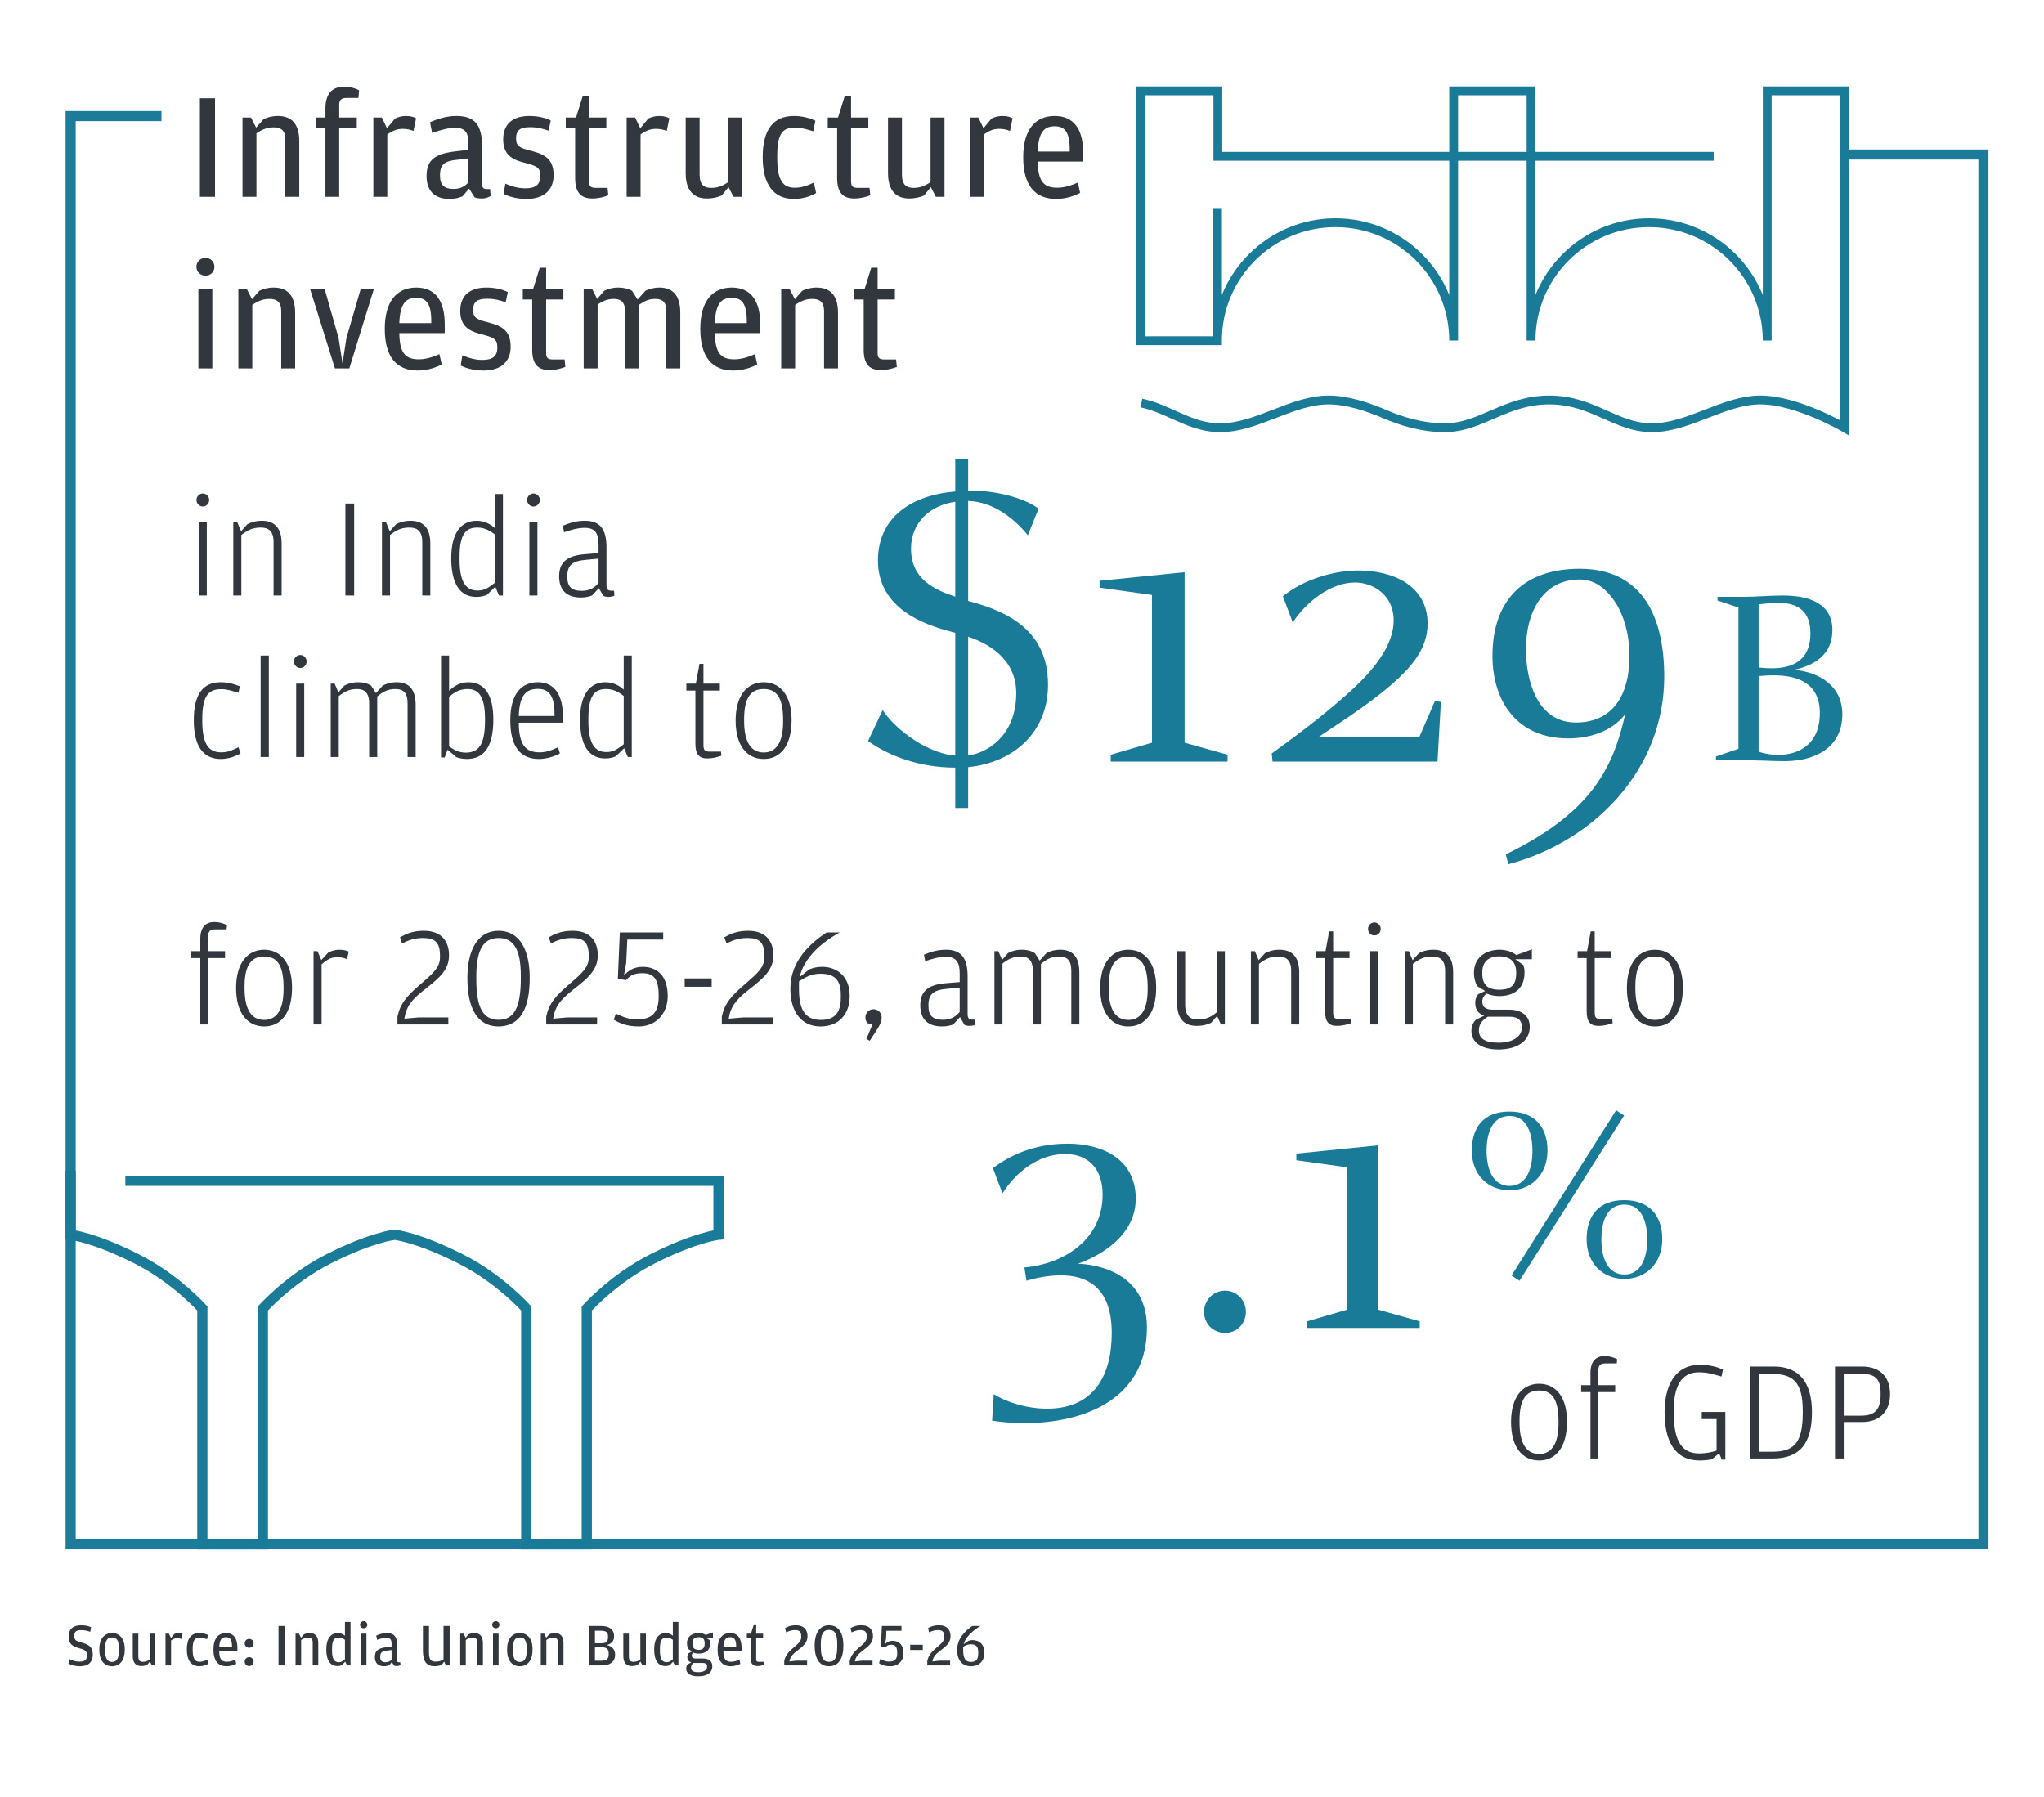 <svg width="405" height="356" viewBox="0 0 405 356" fill="none" xmlns="http://www.w3.org/2000/svg">
<path d="M39.61 39V19.47H42.61V39H39.61ZM50.752 25.29L52.222 23.61C52.912 23.28 53.842 22.98 55.072 22.98C57.712 22.98 59.302 24.48 59.302 27.96V39H56.542V27.6C56.542 25.83 55.642 25.23 54.232 25.23C52.852 25.23 51.952 25.68 50.812 26.4V39H48.052V23.28H49.732L50.752 25.29ZM64.483 25.35H62.563V23.28H64.483V21.48C64.483 18.57 65.833 17.19 68.143 17.19C69.463 17.19 70.483 17.52 71.143 17.88L71.023 19.41H68.683C67.603 19.41 67.213 19.83 67.213 20.79V23.28H70.693V25.35H67.213V39H64.483V25.35ZM76.679 25.41L78.269 23.49C78.959 23.16 79.649 22.98 80.459 22.98C81.419 22.98 82.079 23.22 82.439 23.43L81.929 25.95C81.359 25.71 80.759 25.53 79.739 25.53C78.539 25.53 77.639 26.01 76.739 26.64V39H73.979V23.28H75.659L76.679 25.41ZM92.797 29.7V28.08C92.797 26.49 92.257 25.32 90.277 25.32C88.837 25.32 87.337 25.74 85.627 26.34L85.207 24.21C86.617 23.61 88.327 22.98 90.457 22.98C94.057 22.98 95.527 24.75 95.527 29.04V36.42C95.527 37.26 95.827 37.47 96.487 37.47H97.117L97.207 38.82C96.907 39.06 96.307 39.33 95.467 39.33C94.987 39.33 94.477 39.27 94.057 39.12L92.947 37.38L91.627 38.91C91.027 39.18 90.127 39.42 89.017 39.42C86.587 39.42 84.517 38.22 84.517 34.89C84.517 31.68 86.197 30.48 90.217 30L92.797 29.7ZM92.797 36.15V31.38L90.397 31.68C88.117 31.92 87.187 32.61 87.187 34.65V34.89C87.187 36.69 88.087 37.44 89.857 37.44C91.357 37.44 92.227 36.81 92.797 36.15ZM104.354 39.42C102.194 39.42 100.694 38.88 99.794 38.43L100.124 36.39C101.144 36.84 102.524 37.32 104.084 37.32C106.004 37.32 107.054 36.69 107.054 34.86C107.054 33.12 106.394 32.88 103.514 32.13C101.294 31.53 99.704 30.51 99.704 27.6C99.704 24.45 101.744 22.98 104.864 22.98C106.784 22.98 108.194 23.4 109.124 23.88L108.704 25.89C107.534 25.5 106.574 25.2 105.044 25.2C103.184 25.2 102.254 25.68 102.254 27.45C102.254 29.1 103.124 29.34 105.554 29.97C108.254 30.69 109.694 31.77 109.694 34.74C109.694 37.5 107.924 39.42 104.354 39.42ZM117.351 39.33C114.981 39.33 113.961 38.01 113.961 35.28V25.35H112.101V23.28H114.141L115.461 19.05H116.721V23.28H120.141V25.35H116.721V35.88C116.721 36.93 117.021 37.23 118.131 37.23H120.381L120.531 38.7C119.751 39 118.671 39.33 117.351 39.33ZM126.862 25.41L128.452 23.49C129.142 23.16 129.832 22.98 130.642 22.98C131.602 22.98 132.262 23.22 132.622 23.43L132.112 25.95C131.542 25.71 130.942 25.53 129.922 25.53C128.722 25.53 127.822 26.01 126.922 26.64V39H124.162V23.28H125.842L126.862 25.41ZM144.293 36.09V23.28H147.053V39H145.343L144.353 37.08L143.003 38.73C142.283 39.06 141.293 39.33 140.063 39.33C137.483 39.33 135.863 37.8 135.863 34.32V23.28H138.623V34.65C138.623 36.6 139.523 37.23 140.873 37.23C142.343 37.23 143.273 36.78 144.293 36.09ZM157.301 39.42C153.311 39.42 151.121 36.6 151.121 31.14C151.121 25.65 153.251 22.98 157.301 22.98C159.041 22.98 160.541 23.43 161.561 23.91L161.141 26.01C159.791 25.59 158.711 25.29 157.481 25.29C155.201 25.29 154.001 26.28 154.001 30.81V31.29C154.001 35.91 155.231 37.2 157.481 37.2C158.921 37.2 159.941 36.78 161.261 36.18L161.711 38.25C160.721 38.82 159.191 39.42 157.301 39.42ZM169.262 39.33C166.892 39.33 165.872 38.01 165.872 35.28V25.35H164.012V23.28H166.052L167.372 19.05H168.632V23.28H172.052V25.35H168.632V35.88C168.632 36.93 168.932 37.23 170.042 37.23H172.292L172.442 38.7C171.662 39 170.582 39.33 169.262 39.33ZM184.384 36.09V23.28H187.144V39H185.434L184.444 37.08L183.094 38.73C182.374 39.06 181.384 39.33 180.154 39.33C177.574 39.33 175.954 37.8 175.954 34.32V23.28H178.714V34.65C178.714 36.6 179.614 37.23 180.964 37.23C182.434 37.23 183.364 36.78 184.384 36.09ZM194.872 25.41L196.462 23.49C197.152 23.16 197.842 22.98 198.652 22.98C199.612 22.98 200.272 23.22 200.632 23.43L200.122 25.95C199.552 25.71 198.952 25.53 197.932 25.53C196.732 25.53 195.832 26.01 194.932 26.64V39H192.172V23.28H193.852L194.872 25.41ZM205.62 32.01C205.68 35.91 206.79 37.2 209.46 37.2C210.93 37.2 212.22 36.75 213.57 36.18L214.02 38.22C213.09 38.73 211.26 39.42 209.28 39.42C204.99 39.42 202.74 36.63 202.74 31.17C202.74 25.56 205.23 22.98 208.98 22.98C212.91 22.98 214.62 25.8 214.62 30.3V32.01H205.62ZM205.62 30.03H211.95V29.55C211.95 26.22 210.99 25.02 209.01 25.02C206.97 25.02 205.77 26.04 205.62 30.03ZM40.72 54.61C39.76 54.61 38.92 53.92 38.92 52.87C38.92 51.82 39.76 51.1 40.72 51.1C41.68 51.1 42.49 51.82 42.49 52.87C42.49 53.92 41.68 54.61 40.72 54.61ZM39.31 73V57.28H42.07V73H39.31ZM49.932 59.29L51.402 57.61C52.092 57.28 53.022 56.98 54.252 56.98C56.892 56.98 58.482 58.48 58.482 61.96V73H55.722V61.6C55.722 59.83 54.822 59.23 53.412 59.23C52.032 59.23 51.132 59.68 49.992 60.4V73H47.232V57.28H48.912L49.932 59.29ZM66.366 73L61.446 57.28H64.326L67.086 66.97L67.866 72.01L68.646 66.97L71.466 57.28H74.076L69.216 73H66.366ZM79.122 66.01C79.182 69.91 80.292 71.2 82.962 71.2C84.432 71.2 85.722 70.75 87.072 70.18L87.522 72.22C86.592 72.73 84.762 73.42 82.782 73.42C78.492 73.42 76.242 70.63 76.242 65.17C76.242 59.56 78.732 56.98 82.482 56.98C86.412 56.98 88.122 59.8 88.122 64.3V66.01H79.122ZM79.122 64.03H85.452V63.55C85.452 60.22 84.492 59.02 82.512 59.02C80.472 59.02 79.272 60.04 79.122 64.03ZM95.844 73.42C93.684 73.42 92.184 72.88 91.284 72.43L91.614 70.39C92.634 70.84 94.014 71.32 95.574 71.32C97.494 71.32 98.544 70.69 98.544 68.86C98.544 67.12 97.884 66.88 95.004 66.13C92.784 65.53 91.194 64.51 91.194 61.6C91.194 58.45 93.234 56.98 96.354 56.98C98.274 56.98 99.684 57.4 100.614 57.88L100.194 59.89C99.024 59.5 98.064 59.2 96.534 59.2C94.674 59.2 93.744 59.68 93.744 61.45C93.744 63.1 94.614 63.34 97.044 63.97C99.744 64.69 101.184 65.77 101.184 68.74C101.184 71.5 99.414 73.42 95.844 73.42ZM108.84 73.33C106.47 73.33 105.45 72.01 105.45 69.28V59.35H103.59V57.28H105.63L106.95 53.05H108.21V57.28H111.63V59.35H108.21V69.88C108.21 70.93 108.51 71.23 109.62 71.23H111.87L112.02 72.7C111.24 73 110.16 73.33 108.84 73.33ZM126.332 59.35L127.892 57.61C128.522 57.31 129.452 56.98 130.652 56.98C133.262 56.98 134.792 58.48 134.792 61.96V73H132.032V61.6C132.032 59.8 131.222 59.23 129.812 59.23C128.462 59.23 127.652 59.71 126.602 60.4V73H123.842V61.6C123.842 59.8 122.942 59.23 121.622 59.23C120.332 59.23 119.462 59.65 118.412 60.34V73H115.652V57.28H117.332L118.322 59.23L119.732 57.61C120.362 57.31 121.262 56.98 122.492 56.98C123.662 56.98 124.502 57.22 125.222 57.61L126.332 59.35ZM141.639 66.01C141.699 69.91 142.809 71.2 145.479 71.2C146.949 71.2 148.239 70.75 149.589 70.18L150.039 72.22C149.109 72.73 147.279 73.42 145.299 73.42C141.009 73.42 138.759 70.63 138.759 65.17C138.759 59.56 141.249 56.98 144.999 56.98C148.929 56.98 150.639 59.8 150.639 64.3V66.01H141.639ZM141.639 64.03H147.969V63.55C147.969 60.22 147.009 59.02 145.029 59.02C142.989 59.02 141.789 60.04 141.639 64.03ZM157.491 59.29L158.961 57.61C159.651 57.28 160.581 56.98 161.811 56.98C164.451 56.98 166.041 58.48 166.041 61.96V73H163.281V61.6C163.281 59.83 162.381 59.23 160.971 59.23C159.591 59.23 158.691 59.68 157.551 60.4V73H154.791V57.28H156.471L157.491 59.29ZM174.522 73.33C172.152 73.33 171.132 72.01 171.132 69.28V59.35H169.272V57.28H171.312L172.632 53.05H173.892V57.28H177.312V59.35H173.892V69.88C173.892 70.93 174.192 71.23 175.302 71.23H177.552L177.702 72.7C176.922 73 175.842 73.33 174.522 73.33Z" fill="#31373D"/>
<path d="M364.617 30.616H393V306H14V23H32" stroke="#1B7B99" stroke-width="2"/>
<path d="M40.192 100.36C39.52 100.36 38.932 99.8 38.932 99.072C38.932 98.344 39.52 97.784 40.192 97.784C40.864 97.784 41.452 98.344 41.452 99.072C41.452 99.8 40.864 100.36 40.192 100.36ZM39.38 118V103.468H40.976V118H39.38ZM47.767 105.26L49.027 103.86C49.643 103.552 50.539 103.188 51.883 103.188C54.179 103.188 55.803 104.364 55.803 107.696V118H54.207V107.36C54.207 105.176 53.143 104.532 51.659 104.532C49.979 104.532 49.027 105.092 47.823 105.988V118H46.227V103.468H47.011L47.767 105.26ZM68.438 118V99.772H70.174V118H68.438ZM77.228 105.26L78.488 103.86C79.104 103.552 80 103.188 81.344 103.188C83.64 103.188 85.264 104.364 85.264 107.696V118H83.668V107.36C83.668 105.176 82.604 104.532 81.12 104.532C79.44 104.532 78.488 105.092 77.284 105.988V118H75.688V103.468H76.472L77.228 105.26ZM98.059 104.644V97.896H99.655V118H98.871L98.143 116.264L96.491 117.86C96.071 118.056 95.371 118.28 94.363 118.28C91.143 118.28 89.407 115.648 89.407 110.58C89.407 105.568 91.395 103.188 94.419 103.188C96.099 103.188 97.275 103.944 98.059 104.644ZM98.059 115.48V105.904C97.415 105.4 96.211 104.532 94.615 104.532C92.347 104.532 91.059 105.708 91.059 110.44V110.832C91.059 115.452 92.375 117.02 94.643 117.02C96.015 117.02 96.799 116.46 98.059 115.48ZM105.704 100.36C105.032 100.36 104.444 99.8 104.444 99.072C104.444 98.344 105.032 97.784 105.704 97.784C106.376 97.784 106.964 98.344 106.964 99.072C106.964 99.8 106.376 100.36 105.704 100.36ZM104.892 118V103.468H106.488V118H104.892ZM118.599 109.6V107.892C118.599 105.988 118.123 104.588 115.911 104.588C114.483 104.588 113.195 104.98 111.767 105.456L111.515 104.168C112.915 103.608 114.175 103.188 115.883 103.188C118.907 103.188 120.167 104.84 120.167 108.452V115.928C120.167 116.796 120.475 117.048 121.203 117.048H121.679L121.735 118.028C121.511 118.14 121.091 118.28 120.587 118.28C120.223 118.28 119.887 118.224 119.551 118.084L118.655 116.544L117.311 118C116.779 118.224 115.939 118.392 115.099 118.392C112.663 118.392 110.787 117.3 110.787 114.192C110.787 111.336 112.439 110.104 115.855 109.824L118.599 109.6ZM118.599 115.508V110.692L115.967 110.944C113.475 111.168 112.411 111.952 112.411 114.136V114.332C112.411 116.292 113.279 117.076 115.295 117.076C116.975 117.076 117.927 116.32 118.599 115.508ZM43.748 150.392C40.304 150.392 38.4 147.928 38.4 142.692C38.4 137.512 40.248 135.188 43.748 135.188C45.176 135.188 46.464 135.552 47.528 136L47.248 137.288C45.848 136.84 44.924 136.56 43.86 136.56C41.424 136.56 40.08 137.708 40.08 142.44V142.804C40.08 147.676 41.48 149.076 43.86 149.076C45.176 149.076 45.876 148.712 47.248 148.068L47.668 149.272C46.744 149.832 45.316 150.392 43.748 150.392ZM51.645 150V129.896H53.269V150H51.645ZM59.496 132.36C58.824 132.36 58.236 131.8 58.236 131.072C58.236 130.344 58.824 129.784 59.496 129.784C60.168 129.784 60.756 130.344 60.756 131.072C60.756 131.8 60.168 132.36 59.496 132.36ZM58.684 150V135.468H60.28V150H58.684ZM74.491 137.344L75.835 135.86C76.367 135.552 77.347 135.188 78.579 135.188C80.847 135.188 82.359 136.364 82.359 139.696V150H80.763V139.36C80.763 137.176 79.839 136.532 78.355 136.532C76.759 136.532 75.835 137.12 74.743 138.016V150H73.147V139.36C73.147 137.176 72.139 136.532 70.739 136.532C69.199 136.532 68.219 137.092 67.127 137.932V150H65.531V135.468H66.315L67.043 137.204L68.219 135.86C68.779 135.552 69.675 135.188 70.963 135.188C72.027 135.188 72.811 135.412 73.539 135.86L74.491 137.344ZM88.68 148.544L88.12 150.084H87.391V129.896H88.987V136.896C89.799 136.084 91.031 135.188 92.796 135.188C95.847 135.188 97.751 137.456 97.751 142.58C97.751 148.152 95.791 150.392 92.487 150.392C91.564 150.392 90.808 150.168 90.415 150.028L88.68 148.544ZM88.987 138.128V147.872C89.939 148.628 91.004 149.132 92.291 149.132C94.84 149.132 96.1 147.536 96.1 142.832V142.44C96.1 137.736 94.671 136.532 92.627 136.532C90.751 136.532 89.632 137.484 88.987 138.128ZM102.79 143.196C102.818 147.592 104.162 149.076 106.878 149.076C108.138 149.076 109.23 148.712 110.574 148.068L110.938 149.3C110.07 149.776 108.446 150.392 106.766 150.392C103.07 150.392 101.11 147.9 101.11 142.748C101.11 137.372 103.378 135.188 106.598 135.188C109.902 135.188 111.526 137.792 111.526 141.824V143.196H102.79ZM102.79 141.88H109.874V141.516C109.874 137.848 108.754 136.504 106.598 136.504C104.47 136.504 102.93 137.456 102.79 141.88ZM123.584 136.644V129.896H125.18V150H124.396L123.668 148.264L122.016 149.86C121.596 150.056 120.896 150.28 119.888 150.28C116.668 150.28 114.932 147.648 114.932 142.58C114.932 137.568 116.92 135.188 119.944 135.188C121.624 135.188 122.8 135.944 123.584 136.644ZM123.584 147.48V137.904C122.94 137.4 121.736 136.532 120.14 136.532C117.872 136.532 116.584 137.708 116.584 142.44V142.832C116.584 147.452 117.9 149.02 120.168 149.02C121.54 149.02 122.324 148.46 123.584 147.48ZM140.141 150.28C138.461 150.28 137.789 149.412 137.789 147.34V136.84H135.997V135.468H137.873L138.601 131.548H139.385V135.468H142.633V136.84H139.385V147.592C139.385 148.6 139.637 148.936 140.589 148.936H142.857L142.941 149.748C142.101 150.028 141.205 150.28 140.141 150.28ZM151.332 150.392C148 150.392 145.76 147.732 145.76 142.776C145.76 137.764 148.084 135.188 151.332 135.188C154.58 135.188 156.848 137.764 156.848 142.692C156.848 147.732 154.664 150.392 151.332 150.392ZM151.332 149.104C153.572 149.104 155.168 147.424 155.168 143V142.636C155.168 137.96 153.684 136.532 151.332 136.532C148.952 136.532 147.44 137.988 147.44 142.496V142.86C147.44 147.424 149.064 149.104 151.332 149.104Z" fill="#31373D"/>
<path d="M190.156 194.6V192.892C190.156 190.988 189.68 189.588 187.468 189.588C186.04 189.588 184.752 189.98 183.324 190.456L183.072 189.168C184.472 188.608 185.732 188.188 187.44 188.188C190.464 188.188 191.724 189.84 191.724 193.452V200.928C191.724 201.796 192.032 202.048 192.76 202.048H193.236L193.292 203.028C193.068 203.14 192.648 203.28 192.144 203.28C191.78 203.28 191.444 203.224 191.108 203.084L190.212 201.544L188.868 203C188.336 203.224 187.496 203.392 186.656 203.392C184.22 203.392 182.344 202.3 182.344 199.192C182.344 196.336 183.996 195.104 187.412 194.824L190.156 194.6ZM190.156 200.508V195.692L187.524 195.944C185.032 196.168 183.968 196.952 183.968 199.136V199.332C183.968 201.292 184.836 202.076 186.852 202.076C188.532 202.076 189.484 201.32 190.156 200.508ZM205.996 190.344L207.34 188.86C207.872 188.552 208.852 188.188 210.084 188.188C212.352 188.188 213.864 189.364 213.864 192.696V203H212.268V192.36C212.268 190.176 211.344 189.532 209.86 189.532C208.264 189.532 207.34 190.12 206.248 191.016V203H204.652V192.36C204.652 190.176 203.644 189.532 202.244 189.532C200.704 189.532 199.724 190.092 198.632 190.932V203H197.036V188.468H197.82L198.548 190.204L199.724 188.86C200.284 188.552 201.18 188.188 202.468 188.188C203.532 188.188 204.316 188.412 205.044 188.86L205.996 190.344ZM223.572 203.392C220.24 203.392 218 200.732 218 195.776C218 190.764 220.324 188.188 223.572 188.188C226.82 188.188 229.088 190.764 229.088 195.692C229.088 200.732 226.904 203.392 223.572 203.392ZM223.572 202.104C225.812 202.104 227.408 200.424 227.408 196V195.636C227.408 190.96 225.924 189.532 223.572 189.532C221.192 189.532 219.68 190.988 219.68 195.496V195.86C219.68 200.424 221.304 202.104 223.572 202.104ZM241.103 200.564V188.468H242.699V203H241.915L241.159 201.32L239.983 202.664C239.395 202.972 238.443 203.28 237.099 203.28C234.859 203.28 233.235 202.104 233.235 198.772V188.468H234.831V199.108C234.831 201.292 235.867 202.02 237.323 202.02C238.975 202.02 240.011 201.488 241.103 200.564ZM249.392 190.26L250.652 188.86C251.268 188.552 252.164 188.188 253.508 188.188C255.804 188.188 257.428 189.364 257.428 192.696V203H255.832V192.36C255.832 190.176 254.768 189.532 253.284 189.532C251.604 189.532 250.652 190.092 249.448 190.988V203H247.852V188.468H248.636L249.392 190.26ZM264.906 203.28C263.226 203.28 262.554 202.412 262.554 200.34V189.84H260.762V188.468H262.638L263.366 184.548H264.15V188.468H267.398V189.84H264.15V200.592C264.15 201.6 264.402 201.936 265.354 201.936H267.622L267.706 202.748C266.866 203.028 265.97 203.28 264.906 203.28ZM272.318 185.36C271.646 185.36 271.058 184.8 271.058 184.072C271.058 183.344 271.646 182.784 272.318 182.784C272.99 182.784 273.578 183.344 273.578 184.072C273.578 184.8 272.99 185.36 272.318 185.36ZM271.506 203V188.468H273.102V203H271.506ZM279.893 190.26L281.153 188.86C281.769 188.552 282.665 188.188 284.009 188.188C286.305 188.188 287.929 189.364 287.929 192.696V203H286.333V192.36C286.333 190.176 285.269 189.532 283.785 189.532C282.105 189.532 281.153 190.092 279.949 190.988V203H278.353V188.468H279.137L279.893 190.26ZM300.478 189.252L303.53 188.104V190.064H300.226L301.85 191.24C301.99 191.716 302.074 192.08 302.074 192.696C302.074 196.196 299.638 197.372 297.09 197.372C296.222 197.372 295.354 197.232 294.57 196.868C294.122 197.204 293.702 197.708 293.702 198.436C293.702 199.528 294.374 200.06 295.746 200.06H298.91C301.626 200.06 303.11 201.348 303.11 203.476C303.11 206.304 300.59 207.956 296.894 207.956C293.394 207.956 291.546 206.444 291.546 204.288C291.546 203.112 292.078 202.44 292.386 202.104L294.094 201.236C293.282 201.012 292.302 200.368 292.302 198.744C292.302 197.792 292.694 197.26 292.89 197.008L294.262 196.364L292.666 195.384C292.302 194.684 292.05 193.76 292.05 192.78C292.05 189.364 294.85 188.188 297.09 188.188C298.21 188.188 299.47 188.468 300.478 189.252ZM297.09 196.112C299.442 196.112 300.422 195.104 300.422 192.864V192.696C300.422 190.792 299.442 189.504 297.09 189.504C294.71 189.504 293.702 190.792 293.702 192.668V192.836C293.702 195.104 294.71 196.112 297.09 196.112ZM294.794 201.46C293.702 202.16 293.03 202.944 293.03 204.176C293.03 205.856 294.374 206.612 296.894 206.612C300.03 206.612 301.542 205.212 301.542 203.616V203.504C301.542 202.384 301.01 201.46 299.106 201.46H294.794ZM316.734 203.28C315.054 203.28 314.382 202.412 314.382 200.34V189.84H312.59V188.468H314.466L315.194 184.548H315.978V188.468H319.226V189.84H315.978V200.592C315.978 201.6 316.23 201.936 317.182 201.936H319.45L319.534 202.748C318.694 203.028 317.798 203.28 316.734 203.28ZM327.925 203.392C324.593 203.392 322.353 200.732 322.353 195.776C322.353 190.764 324.677 188.188 327.925 188.188C331.173 188.188 333.441 190.764 333.441 195.692C333.441 200.732 331.257 203.392 327.925 203.392ZM327.925 202.104C330.165 202.104 331.761 200.424 331.761 196V195.636C331.761 190.96 330.277 189.532 327.925 189.532C325.545 189.532 324.033 190.988 324.033 195.496V195.86C324.033 200.424 325.657 202.104 327.925 202.104Z" fill="#31373D"/>
<path d="M304.972 289.392C301.64 289.392 299.4 286.732 299.4 281.776C299.4 276.764 301.724 274.188 304.972 274.188C308.22 274.188 310.488 276.764 310.488 281.692C310.488 286.732 308.304 289.392 304.972 289.392ZM304.972 288.104C307.212 288.104 308.808 286.424 308.808 282V281.636C308.808 276.96 307.324 275.532 304.972 275.532C302.592 275.532 301.08 276.988 301.08 281.496V281.86C301.08 286.424 302.704 288.104 304.972 288.104ZM315.139 275.84H313.291V274.468H315.139V272.004C315.139 269.68 316.287 268.7 317.883 268.7C318.975 268.7 319.759 268.98 320.431 269.316L320.347 270.156H317.995C317.043 270.156 316.707 270.604 316.707 271.528V274.468H320.039V275.84H316.707V289H315.139V275.84ZM340.628 287.964L339.172 289.168C338.444 289.308 337.548 289.392 336.792 289.392C331.696 289.392 329.82 285.304 329.82 279.844C329.82 274.496 331.948 270.436 336.792 270.436C338.724 270.436 340.04 270.8 341.384 271.36L341.104 272.76C339.368 272.256 338.22 271.92 336.624 271.92C333.852 271.92 331.64 273.628 331.64 279.48V280.012C331.64 285.864 333.46 287.992 336.624 287.992C338.248 287.992 339.368 287.684 340.124 287.432V281.188H337.184V279.788H341.86V289.224H341.16L340.628 287.964ZM346.811 289V270.772H351.459C356.555 270.772 359.019 273.992 359.019 279.844C359.019 286.088 356.583 289 351.207 289H346.811ZM348.547 287.656H351.011C355.127 287.656 357.199 286.34 357.199 280.04V279.536C357.199 273.796 355.239 272.228 350.955 272.228H348.547V287.656ZM363.586 289V270.772H368.906C372.854 270.772 374.506 273.18 374.506 276.232C374.506 279.2 372.91 281.776 368.906 281.776H365.322V289H363.586ZM365.322 280.516H368.71C371.566 280.516 372.63 279.284 372.63 276.316V276.092C372.63 273.208 371.566 272.2 368.654 272.2H365.322V280.516Z" fill="#31373D"/>
<path d="M39.688 189.84H37.84V188.468H39.688V186.004C39.688 183.68 40.836 182.7 42.432 182.7C43.524 182.7 44.308 182.98 44.98 183.316L44.896 184.156H42.544C41.592 184.156 41.256 184.604 41.256 185.528V188.468H44.588V189.84H41.256V203H39.688V189.84ZM52.352 203.392C49.02 203.392 46.78 200.732 46.78 195.776C46.78 190.764 49.104 188.188 52.352 188.188C55.6 188.188 57.868 190.764 57.868 195.692C57.868 200.732 55.684 203.392 52.352 203.392ZM52.352 202.104C54.592 202.104 56.188 200.424 56.188 196V195.636C56.188 190.96 54.704 189.532 52.352 189.532C49.972 189.532 48.46 190.988 48.46 195.496V195.86C48.46 200.424 50.084 202.104 52.352 202.104ZM63.667 190.232L65.067 188.72C65.795 188.384 66.467 188.188 67.195 188.188C68.091 188.188 68.735 188.384 69.099 188.552L68.763 190.064C68.147 189.812 67.643 189.672 66.747 189.672C65.487 189.672 64.647 190.288 63.723 191.072V203H62.127V188.468H62.911L63.667 190.232ZM78.752 203V201.46L78.92 200.788C79.592 198.156 81.72 196.42 83.68 194.712C85.892 192.78 87.18 191.66 87.18 189.7V189.392C87.18 186.648 86.144 185.864 83.792 185.864C82.028 185.864 80.88 186.368 79.676 186.928L79.256 185.724C80.376 185.108 81.692 184.436 83.988 184.436C87.628 184.436 88.972 186.676 88.972 189.308C88.972 192.22 86.928 193.872 84.408 195.86C82.196 197.596 80.684 198.912 80.208 201.404L80.124 201.852L83.008 201.6H88.832V203H78.752ZM98.742 203.392C94.513 203.392 92.609 199.612 92.609 193.844C92.609 188.272 94.626 184.436 98.797 184.436C102.942 184.436 104.958 188.188 104.958 193.788C104.958 199.92 103.026 203.392 98.742 203.392ZM98.797 202.076C101.794 202.076 103.194 199.752 103.194 193.928V193.368C103.194 188.216 101.85 185.864 98.769 185.864C95.718 185.864 94.374 188.328 94.374 193.48V194.012C94.374 199.836 95.802 202.076 98.797 202.076ZM108.227 203V201.46L108.395 200.788C109.067 198.156 111.195 196.42 113.155 194.712C115.367 192.78 116.655 191.66 116.655 189.7V189.392C116.655 186.648 115.619 185.864 113.267 185.864C111.503 185.864 110.355 186.368 109.151 186.928L108.731 185.724C109.851 185.108 111.167 184.436 113.463 184.436C117.103 184.436 118.447 186.676 118.447 189.308C118.447 192.22 116.403 193.872 113.883 195.86C111.671 197.596 110.159 198.912 109.683 201.404L109.599 201.852L112.483 201.6H118.307V203H108.227ZM126.565 203.392C124.185 203.392 122.701 202.72 121.609 202.048L122.029 200.844C123.513 201.516 124.493 201.992 126.285 201.992C129.001 201.992 130.513 200.788 130.513 197.484V197.204C130.513 193.62 129.225 192.836 127.209 192.836C125.361 192.836 124.661 193.536 124.045 194.208L122.421 193.956L122.813 184.772H131.409V186.172H124.297L124.073 190.82L123.625 193.312C124.409 192.416 125.473 191.576 127.349 191.576C129.981 191.576 132.305 193.144 132.305 197.344C132.305 200.872 129.953 203.392 126.565 203.392ZM135.664 195.524V193.872H141.012V195.524H135.664ZM143.021 203V201.46L143.189 200.788C143.861 198.156 145.989 196.42 147.949 194.712C150.161 192.78 151.449 191.66 151.449 189.7V189.392C151.449 186.648 150.413 185.864 148.061 185.864C146.297 185.864 145.149 186.368 143.945 186.928L143.525 185.724C144.645 185.108 145.961 184.436 148.257 184.436C151.897 184.436 153.241 186.676 153.241 189.308C153.241 192.22 151.197 193.872 148.677 195.86C146.465 197.596 144.953 198.912 144.477 201.404L144.393 201.852L147.277 201.6H153.101V203H143.021ZM158.453 193.592L160.357 192.08C161.001 191.828 161.757 191.576 162.877 191.576C165.929 191.576 168.365 193.564 168.365 197.316C168.365 201.012 166.181 203.392 162.569 203.392C158.985 203.392 156.605 200.732 156.605 195.888C156.605 190.428 160.553 186.9 163.773 184.772H166.377C162.485 186.9 159.209 190.036 158.453 193.592ZM158.341 194.432C158.313 194.628 158.313 194.852 158.313 195.076V196.112C158.313 200.284 159.741 202.104 162.625 202.104C165.173 202.104 166.601 200.9 166.601 197.736V197.092C166.601 193.928 165.117 192.948 162.513 192.948C160.721 192.948 159.601 193.648 158.341 194.432ZM172.337 206.22L171.665 205.884L172.897 202.916L171.945 202.776C171.693 202.524 171.469 202.188 171.469 201.628C171.469 200.648 172.225 199.976 173.065 199.976C173.961 199.976 174.689 200.648 174.689 201.628C174.689 202.552 174.157 203.42 173.709 204.12L172.337 206.22Z" fill="#31373D"/>
<path d="M340.311 118.259H345.341C348.4 118.259 350.267 118 353.274 118C358.511 118 363.074 119.607 363.074 124.844C363.074 129.615 359.652 131.844 355.452 132.726C360.741 133.193 365.044 136.096 365.044 141.541C365.044 148.23 359.496 150.822 353.585 150.822C350.681 150.822 349.437 150.615 342.541 150.615H340V149.889L344.459 148.385V120.385L340.311 118.985V118.259ZM348.452 148.956C349.593 149.319 350.941 149.578 352.341 149.578C356.333 149.578 360.585 147.556 360.585 141.281C360.585 135.526 356.385 133.815 351.459 133.815C349.904 133.815 348.711 133.97 348.452 133.97V148.956ZM348.452 132.259C349.23 132.363 350.111 132.415 351.044 132.415C354.57 132.415 358.719 131.326 358.719 125.467C358.719 121.215 356.333 119.452 352.341 119.452C350.526 119.452 348.711 119.763 348.452 119.763V132.259Z" fill="#1A7B99"/>
<path d="M322.013 141.549C319.205 145.123 314.695 146.314 310.695 146.314C300.654 146.314 295.718 138.996 295.718 129.975C295.718 118.742 302.1 112.7 312.993 112.7C325.843 112.7 329.757 122.827 329.757 134.06C329.757 152.697 315.631 166.823 298.866 171.248L298.356 169.291C315.376 161.036 319.631 152.101 322.013 141.549ZM312.993 114.828C306.015 114.828 302.355 120.87 302.355 128.699C302.355 134.826 304.568 143.166 312.227 143.166C319.886 143.166 322.864 137.294 322.864 130.06C322.864 126.997 322.354 123.508 320.567 120.189C318.865 117.21 316.397 114.828 312.993 114.828Z" fill="#1A7B99"/>
<path d="M256.146 123.338L254.189 118.147C258.274 114.828 264.231 113.041 269.167 113.041C275.719 113.041 282.867 115.849 282.867 123.593C282.867 128.784 279.293 132.443 275.974 135.422C270.954 139.847 264.316 143.932 261.337 145.974H281.251L284.314 138.911L285.505 139.081L284.825 150.91H252.147L251.977 149.293C255.636 146.655 262.784 141.464 268.401 136.188C272.741 132.103 276.145 127.508 276.145 122.912C276.145 117.977 272.145 115.424 268.486 115.424C263.55 115.424 258.699 119.423 256.146 123.338Z" fill="#1A7B99"/>
<path d="M234.72 147.165L243.23 149.548V150.91H220.083V149.548L228.252 147.165V117.891L217.87 116.445V115.083L234.72 113.381V147.165Z" fill="#1A7B99"/>
<path d="M191.828 91V97.212H192.339C197.785 97.212 203.231 98.829 205.784 100.786L203.657 106.062C201.189 102.999 197.019 99.425 191.828 99.255V119.083C199.997 121.21 207.656 125.125 207.656 135.677C207.656 145.038 200.934 151.08 191.828 152.016V160.1H189.275V152.101C182.297 152.101 176.085 149.803 172 146.825L174.893 140.698C176.766 143.761 183.063 149.208 189.275 149.718V125.38C189.275 125.38 188.509 125.21 187.999 125.04C183.573 123.848 173.957 120.785 173.957 111.083C173.957 102.659 180.34 98.148 189.275 97.382V91H191.828ZM191.828 149.718C196.594 148.952 201.359 144.953 201.359 137.379C201.359 130.316 195.487 127.422 191.828 126.146V149.718ZM189.275 99.425C184.339 100.106 180.51 103.51 180.51 108.701C180.51 114.657 184.935 116.785 189.275 118.232V99.425Z" fill="#1A7B99"/>
<path d="M226.141 79.852C226.141 79.852 227.375 80.134 227.904 80.31C232.841 81.897 236.508 84.753 241.763 84.753C249.062 84.753 255.974 79.252 263.273 79.252C267.011 79.252 271.243 80.698 274.522 82.108C277.484 83.378 281.645 84.753 286.194 84.753C293.494 84.753 298.219 79.252 306.964 79.252C315.709 79.252 320.082 84.753 327.346 84.753C334.61 84.753 341.557 79.252 348.821 79.252C356.086 79.252 365.466 84.753 365.466 84.753V18H350.161V67.474C350.126 54.568 339.653 44.13 326.747 44.13C313.84 44.13 303.367 54.603 303.367 67.474V18H288.028V67.474C287.993 54.568 277.519 44.13 264.613 44.13C251.707 44.13 241.234 54.603 241.234 67.474V41.38V67.509H226V18H241.304V30.977H339.547" stroke="#1A7B99" stroke-width="1.75" stroke-miterlimit="10"/>
<path d="M273.101 259.521L281.305 261.818V263.131H258.99V261.818L266.866 259.521V231.3L256.857 229.905V228.593L273.101 226.952V259.521Z" fill="#1A7B99"/>
<path d="M242.759 255.748C245.056 255.748 246.861 257.634 246.861 259.932C246.861 262.311 245.056 264.116 242.759 264.116C240.38 264.116 238.575 262.311 238.575 259.932C238.575 257.634 240.38 255.748 242.759 255.748Z" fill="#1A7B99"/>
<path d="M227.257 263.049C227.257 277.242 214.869 282 202.892 282C200.513 282 198.298 281.754 196.575 281.508L196.903 276.257C199.2 277.734 203.302 279.129 207.486 279.129C216.674 279.129 220.284 272.648 220.284 264.116C220.284 254.763 215.033 252.712 210.193 252.712C207.404 252.712 204.779 253.368 203.384 253.779L202.974 251.153C211.096 250.415 218.479 245.411 218.479 236.715C218.479 231.71 215.772 228.675 211.014 228.675C205.845 228.675 201.333 232.202 198.626 236.468L196.739 231.464C199.692 229.249 204.532 226.624 211.506 226.624C218.561 226.624 225.042 229.741 225.042 237.535C225.042 246.559 214.295 250.169 213.557 250.415C214.131 250.415 227.257 250.579 227.257 263.049Z" fill="#1A7B99"/>
<path d="M299.073 220.257C303.95 220.257 306.62 223.183 306.62 228.009C306.62 232.887 303.231 235.864 299.124 235.864C294.965 235.864 291.628 232.887 291.628 228.009C291.628 223.183 294.144 220.257 299.073 220.257ZM321.817 237.815C326.694 237.815 329.364 240.742 329.364 245.568C329.364 250.445 325.975 253.423 321.868 253.423C317.71 253.423 314.372 250.445 314.372 245.568C314.372 240.742 316.888 237.815 321.817 237.815ZM317.299 245.568C317.299 249.47 318.685 252.55 321.868 252.55C325 252.55 326.386 249.521 326.386 245.568C326.386 242.693 325.565 238.688 321.868 238.688C318.12 238.688 317.299 242.641 317.299 245.568ZM294.555 228.009C294.555 231.911 295.941 234.992 299.124 234.992C302.256 234.992 303.642 231.962 303.642 228.009C303.642 225.134 302.821 221.13 299.124 221.13C295.376 221.13 294.555 225.083 294.555 228.009ZM299.483 252.756L320.225 220L321.817 221.027L301.075 253.783L299.483 252.756Z" fill="#1A7B99"/>
<path d="M24.838 233.971H142.361V244.673C142.361 244.673 137.843 245.115 129.314 249.43C121.534 253.371 116.268 259.283 116.268 259.283V306H104.274V259.283C104.274 259.283 99.008 253.337 91.227 249.43C82.699 245.115 78.18 244.673 78.18 244.673C78.18 244.673 73.662 245.115 65.134 249.43C57.353 253.371 52.087 259.283 52.087 259.283V306H40.093V259.283C40.093 259.283 34.827 253.337 27.046 249.43C18.518 245.115 13.999 244.673 13.999 244.673V232" stroke="#1A7B99" stroke-width="2.023" stroke-miterlimit="10"/>
<path d="M15.88 330.168C14.728 330.168 14.068 329.904 13.552 329.616L13.768 328.764C14.428 329.052 14.968 329.256 15.712 329.256C16.744 329.256 17.224 328.98 17.224 327.984C17.224 327.204 16.936 326.94 15.76 326.616C14.356 326.244 13.612 325.8 13.612 324.252C13.612 322.824 14.476 322.044 16.024 322.044C16.984 322.044 17.548 322.212 18.052 322.428L17.884 323.34C17.26 323.136 16.876 323.016 16.06 323.016C15.124 323.016 14.728 323.304 14.728 324.144C14.728 324.936 14.944 325.14 16.168 325.476C17.536 325.836 18.388 326.328 18.388 327.84C18.388 329.364 17.512 330.168 15.88 330.168ZM22.206 330.168C20.646 330.168 19.674 328.992 19.674 326.88C19.674 324.732 20.67 323.592 22.206 323.592C23.742 323.592 24.726 324.732 24.726 326.844C24.726 328.992 23.766 330.168 22.206 330.168ZM22.206 329.316C23.058 329.316 23.574 328.74 23.574 326.988V326.796C23.574 324.96 23.106 324.468 22.206 324.468C21.306 324.468 20.826 324.96 20.826 326.736V326.94C20.826 328.74 21.342 329.316 22.206 329.316ZM29.68 328.836V323.712H30.784V330H30.1L29.704 329.232L29.164 329.892C28.876 330.024 28.48 330.132 27.988 330.132C26.956 330.132 26.308 329.52 26.308 328.128V323.712H27.412V328.26C27.412 329.04 27.772 329.292 28.312 329.292C28.9 329.292 29.272 329.112 29.68 328.836ZM33.876 324.564L34.511 323.796C34.788 323.664 35.063 323.592 35.388 323.592C35.772 323.592 36.035 323.688 36.179 323.772L35.975 324.78C35.748 324.684 35.508 324.612 35.099 324.612C34.62 324.612 34.26 324.804 33.9 325.056V330H32.795V323.712H33.468L33.876 324.564ZM39.495 330.168C37.899 330.168 37.023 329.04 37.023 326.856C37.023 324.66 37.875 323.592 39.495 323.592C40.191 323.592 40.791 323.772 41.199 323.964L41.031 324.804C40.491 324.636 40.059 324.516 39.567 324.516C38.655 324.516 38.175 324.912 38.175 326.724V326.916C38.175 328.764 38.667 329.28 39.567 329.28C40.143 329.28 40.551 329.112 41.079 328.872L41.259 329.7C40.863 329.928 40.251 330.168 39.495 330.168ZM43.442 327.204C43.466 328.764 43.91 329.28 44.978 329.28C45.566 329.28 46.082 329.1 46.622 328.872L46.802 329.688C46.43 329.892 45.698 330.168 44.906 330.168C43.19 330.168 42.29 329.052 42.29 326.868C42.29 324.624 43.286 323.592 44.786 323.592C46.358 323.592 47.042 324.72 47.042 326.52V327.204H43.442ZM43.442 326.412H45.974V326.22C45.974 324.888 45.59 324.408 44.798 324.408C43.982 324.408 43.502 324.816 43.442 326.412ZM49.363 326.508C48.895 326.508 48.487 326.148 48.487 325.632C48.487 325.104 48.895 324.744 49.363 324.744C49.855 324.744 50.251 325.104 50.251 325.632C50.251 326.148 49.855 326.508 49.363 326.508ZM49.363 330.132C48.895 330.132 48.487 329.772 48.487 329.256C48.487 328.728 48.895 328.368 49.363 328.368C49.855 328.368 50.251 328.728 50.251 329.256C50.251 329.772 49.855 330.132 49.363 330.132ZM55.187 330V322.188H56.387V330H55.187ZM59.644 324.516L60.232 323.844C60.508 323.712 60.88 323.592 61.372 323.592C62.428 323.592 63.064 324.192 63.064 325.584V330H61.96V325.44C61.96 324.732 61.6 324.492 61.036 324.492C60.484 324.492 60.124 324.672 59.668 324.96V330H58.564V323.712H59.236L59.644 324.516ZM68.35 324.12V321.384H69.454V330H68.77L68.398 329.256L67.738 329.964C67.57 330.048 67.27 330.132 66.898 330.132C65.434 330.132 64.654 329.004 64.654 326.844C64.654 324.552 65.65 323.592 66.91 323.592C67.57 323.592 68.026 323.844 68.35 324.12ZM68.35 328.8V324.936C68.098 324.744 67.678 324.492 67.114 324.492C66.274 324.492 65.794 324.912 65.794 326.64V327.096C65.794 328.776 66.274 329.376 67.126 329.376C67.63 329.376 67.93 329.148 68.35 328.8ZM72.066 322.644C71.681 322.644 71.346 322.368 71.346 321.948C71.346 321.528 71.681 321.24 72.066 321.24C72.45 321.24 72.773 321.528 72.773 321.948C72.773 322.368 72.45 322.644 72.066 322.644ZM71.501 330V323.712H72.606V330H71.501ZM77.586 326.28V325.632C77.586 324.996 77.37 324.528 76.578 324.528C76.002 324.528 75.402 324.696 74.718 324.936L74.55 324.084C75.114 323.844 75.798 323.592 76.65 323.592C78.09 323.592 78.678 324.3 78.678 326.016V328.968C78.678 329.304 78.798 329.388 79.062 329.388H79.314L79.35 329.928C79.23 330.024 78.99 330.132 78.654 330.132C78.462 330.132 78.258 330.108 78.09 330.048L77.646 329.352L77.118 329.964C76.878 330.072 76.518 330.168 76.074 330.168C75.102 330.168 74.274 329.688 74.274 328.356C74.274 327.072 74.946 326.592 76.554 326.4L77.586 326.28ZM77.586 328.86V326.952L76.626 327.072C75.714 327.168 75.342 327.444 75.342 328.26V328.356C75.342 329.076 75.702 329.376 76.41 329.376C77.01 329.376 77.358 329.124 77.586 328.86ZM87.88 328.824V322.188H89.092V330H88.348L88.012 329.232L87.532 329.892C87.28 330 86.764 330.168 86.116 330.168C84.592 330.168 83.8 329.304 83.8 327.084V322.188H85V327.408C85 328.884 85.372 329.256 86.344 329.256C87.064 329.256 87.496 329.052 87.88 328.824ZM92.267 324.516L92.855 323.844C93.131 323.712 93.503 323.592 93.995 323.592C95.051 323.592 95.687 324.192 95.687 325.584V330H94.583V325.44C94.583 324.732 94.223 324.492 93.659 324.492C93.107 324.492 92.747 324.672 92.291 324.96V330H91.187V323.712H91.859L92.267 324.516ZM98.25 322.644C97.866 322.644 97.53 322.368 97.53 321.948C97.53 321.528 97.866 321.24 98.25 321.24C98.634 321.24 98.958 321.528 98.958 321.948C98.958 322.368 98.634 322.644 98.25 322.644ZM97.686 330V323.712H98.79V330H97.686ZM103.003 330.168C101.443 330.168 100.471 328.992 100.471 326.88C100.471 324.732 101.467 323.592 103.003 323.592C104.539 323.592 105.523 324.732 105.523 326.844C105.523 328.992 104.563 330.168 103.003 330.168ZM103.003 329.316C103.855 329.316 104.371 328.74 104.371 326.988V326.796C104.371 324.96 103.903 324.468 103.003 324.468C102.103 324.468 101.623 324.96 101.623 326.736V326.94C101.623 328.74 102.139 329.316 103.003 329.316ZM108.233 324.516L108.821 323.844C109.097 323.712 109.469 323.592 109.961 323.592C111.017 323.592 111.653 324.192 111.653 325.584V330H110.549V325.44C110.549 324.732 110.189 324.492 109.625 324.492C109.073 324.492 108.713 324.672 108.257 324.96V330H107.153V323.712H107.825L108.233 324.516ZM116.682 330V322.188H119.142C120.618 322.188 121.674 322.776 121.674 324.252C121.674 325.404 120.882 325.776 120.246 325.98C120.942 326.112 121.878 326.616 121.878 327.84C121.878 329.376 120.786 330 119.262 330H116.682ZM117.882 325.608H119.166C120.114 325.608 120.474 325.296 120.474 324.42V324.288C120.474 323.424 120.078 323.124 119.034 323.124H117.882V325.608ZM117.882 329.076H119.166C120.15 329.076 120.606 328.74 120.606 327.828V327.66C120.606 326.736 120.21 326.412 119.202 326.412H117.882V329.076ZM126.877 328.836V323.712H127.981V330H127.297L126.901 329.232L126.361 329.892C126.073 330.024 125.677 330.132 125.185 330.132C124.153 330.132 123.505 329.52 123.505 328.128V323.712H124.609V328.26C124.609 329.04 124.969 329.292 125.509 329.292C126.097 329.292 126.469 329.112 126.877 328.836ZM133.316 324.12V321.384H134.42V330H133.736L133.364 329.256L132.704 329.964C132.536 330.048 132.236 330.132 131.864 330.132C130.4 330.132 129.62 329.004 129.62 326.844C129.62 324.552 130.616 323.592 131.876 323.592C132.536 323.592 132.992 323.844 133.316 324.12ZM133.316 328.8V324.936C133.064 324.744 132.644 324.492 132.08 324.492C131.24 324.492 130.76 324.912 130.76 326.64V327.096C130.76 328.776 131.24 329.376 132.092 329.376C132.596 329.376 132.896 329.148 133.316 328.8ZM139.839 323.964L141.267 323.46V324.492H139.851L140.631 324.996C140.679 325.176 140.727 325.332 140.727 325.596C140.727 327.144 139.635 327.66 138.435 327.66C138.039 327.66 137.679 327.6 137.379 327.468C137.211 327.588 137.067 327.78 137.067 328.032C137.067 328.428 137.307 328.632 137.847 328.632H139.227C140.475 328.632 141.135 329.148 141.135 330.192C141.135 331.56 139.911 332.16 138.339 332.16C136.779 332.16 135.963 331.572 135.963 330.624C135.963 330.156 136.155 329.904 136.275 329.76L136.971 329.412C136.539 329.292 136.191 328.98 136.191 328.368C136.191 327.972 136.335 327.732 136.443 327.588L137.115 327.228L136.395 326.772C136.239 326.472 136.119 326.1 136.119 325.632C136.119 324.108 137.331 323.592 138.435 323.592C138.963 323.592 139.443 323.712 139.839 323.964ZM138.435 326.916C139.251 326.916 139.623 326.556 139.623 325.716V325.56C139.623 324.804 139.251 324.408 138.435 324.408C137.595 324.408 137.223 324.804 137.223 325.548V325.704C137.223 326.556 137.595 326.916 138.435 326.916ZM137.391 329.52C137.103 329.76 136.923 330.048 136.923 330.456C136.923 331.068 137.367 331.344 138.363 331.344C139.527 331.344 140.103 330.864 140.103 330.3V330.228C140.103 329.832 139.911 329.52 139.215 329.52H137.391ZM143.334 327.204C143.358 328.764 143.802 329.28 144.87 329.28C145.458 329.28 145.974 329.1 146.514 328.872L146.694 329.688C146.322 329.892 145.59 330.168 144.798 330.168C143.082 330.168 142.182 329.052 142.182 326.868C142.182 324.624 143.178 323.592 144.678 323.592C146.25 323.592 146.934 324.72 146.934 326.52V327.204H143.334ZM143.334 326.412H145.866V326.22C145.866 324.888 145.482 324.408 144.69 324.408C143.874 324.408 143.394 324.816 143.334 326.412ZM150.083 330.132C149.135 330.132 148.727 329.604 148.727 328.512V324.54H147.983V323.712H148.799L149.327 322.02H149.831V323.712H151.199V324.54H149.831V328.752C149.831 329.172 149.951 329.292 150.395 329.292H151.295L151.355 329.88C151.043 330 150.611 330.132 150.083 330.132ZM155.394 330V329.1L155.466 328.836C155.766 327.72 156.618 327.012 157.422 326.316C158.286 325.56 158.754 325.152 158.754 324.396V324.252C158.754 323.268 158.346 323.004 157.506 323.004C156.81 323.004 156.342 323.196 155.754 323.448L155.55 322.608C155.994 322.356 156.63 322.044 157.698 322.044C159.33 322.044 160.002 322.98 160.002 324.216C160.002 325.536 159.102 326.208 158.034 327.036C157.254 327.648 156.666 328.104 156.45 329.04L156.414 329.22L157.77 329.064H159.918V330H155.394ZM164.245 330.168C162.289 330.168 161.413 328.524 161.413 326.076C161.413 323.724 162.325 322.044 164.269 322.044C166.213 322.044 167.113 323.688 167.113 326.052C167.113 328.596 166.213 330.168 164.245 330.168ZM164.269 329.292C165.397 329.292 165.889 328.512 165.889 326.196V325.788C165.889 323.736 165.421 322.968 164.257 322.968C163.105 322.968 162.637 323.772 162.637 325.836V326.232C162.637 328.536 163.141 329.292 164.269 329.292ZM168.366 330V329.1L168.438 328.836C168.738 327.72 169.59 327.012 170.394 326.316C171.258 325.56 171.726 325.152 171.726 324.396V324.252C171.726 323.268 171.318 323.004 170.478 323.004C169.782 323.004 169.314 323.196 168.726 323.448L168.522 322.608C168.966 322.356 169.602 322.044 170.67 322.044C172.302 322.044 172.974 322.98 172.974 324.216C172.974 325.536 172.074 326.208 171.006 327.036C170.226 327.648 169.638 328.104 169.422 329.04L169.386 329.22L170.742 329.064H172.89V330H168.366ZM176.425 330.168C175.297 330.168 174.613 329.868 174.181 329.58L174.397 328.752C175.069 329.052 175.465 329.244 176.185 329.244C177.217 329.244 177.769 328.824 177.769 327.66V327.504C177.769 326.244 177.325 325.908 176.581 325.908C175.921 325.908 175.657 326.148 175.429 326.46L174.553 326.328L174.733 322.188H178.621V323.136H175.633L175.561 324.72L175.369 325.776C175.705 325.428 176.137 325.128 176.893 325.128C178.045 325.128 179.017 325.872 179.017 327.588C179.017 329.1 177.985 330.168 176.425 330.168ZM180.346 326.952V325.908H182.842V326.952H180.346ZM183.734 330V329.1L183.806 328.836C184.106 327.72 184.958 327.012 185.762 326.316C186.626 325.56 187.094 325.152 187.094 324.396V324.252C187.094 323.268 186.686 323.004 185.846 323.004C185.15 323.004 184.682 323.196 184.094 323.448L183.89 322.608C184.334 322.356 184.97 322.044 186.038 322.044C187.67 322.044 188.342 322.98 188.342 324.216C188.342 325.536 187.442 326.208 186.374 327.036C185.594 327.648 185.006 328.104 184.79 329.04L184.754 329.22L186.11 329.064H188.258V330H183.734ZM190.945 325.788L191.893 325.128C192.097 325.044 192.337 324.984 192.673 324.984C194.101 324.984 195.037 325.872 195.037 327.48C195.037 329.16 194.041 330.168 192.361 330.168C190.741 330.168 189.649 329.052 189.649 326.952C189.649 324.648 191.293 323.1 192.661 322.188H194.245C192.733 323.124 191.317 324.372 190.945 325.788ZM190.861 326.304C190.849 326.364 190.849 326.436 190.849 326.508V327.012C190.849 328.632 191.329 329.316 192.385 329.316C193.369 329.316 193.825 328.86 193.825 327.66V327.384C193.825 326.196 193.345 325.824 192.349 325.824C191.725 325.824 191.305 326.04 190.861 326.304Z" fill="#31373D"/>
</svg>
